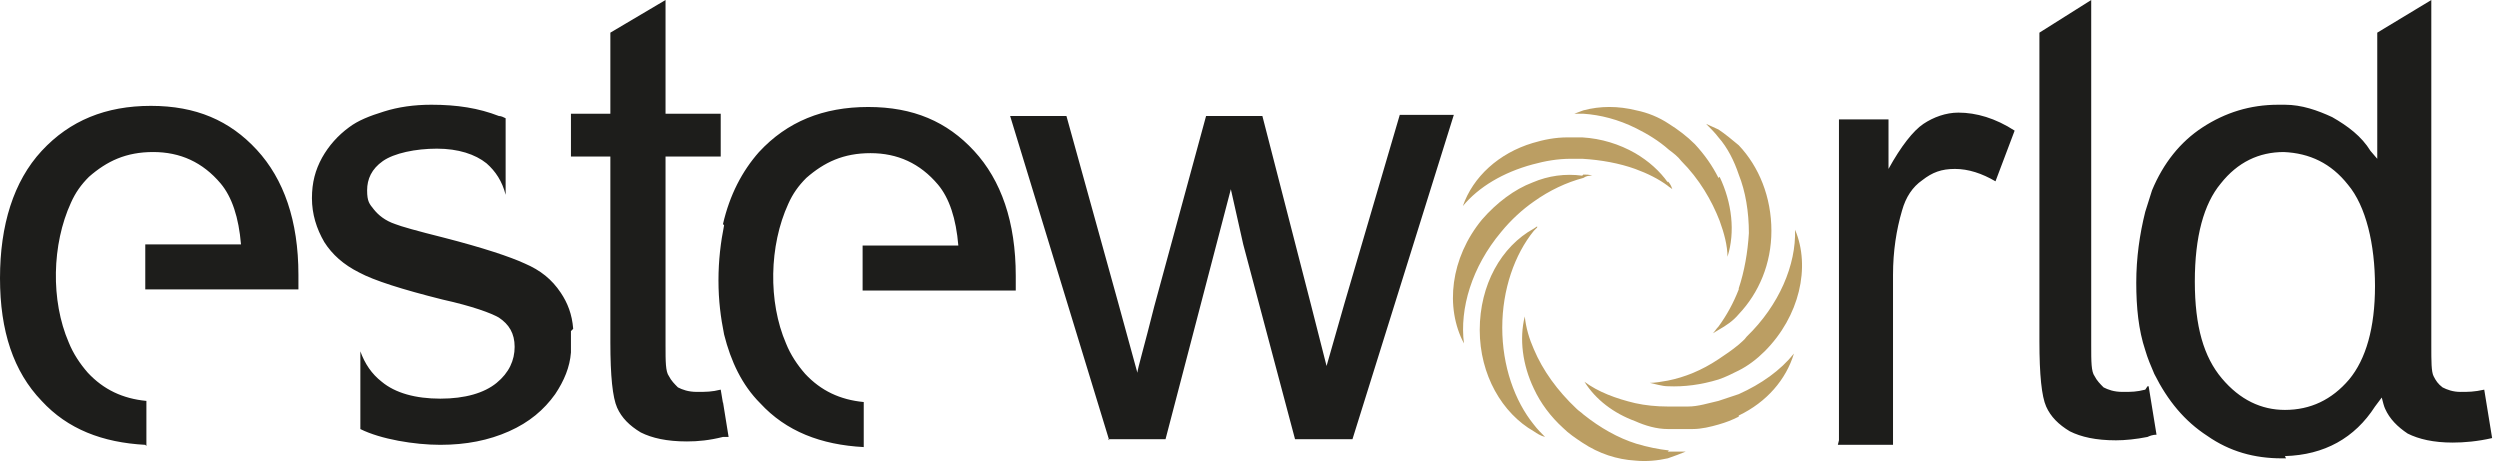 <svg xmlns="http://www.w3.org/2000/svg" viewBox="0 0 222 42" width="222" height="42"><title>esteworld-tr</title><style>		.s0 { fill: #bb9e63 } 		.s1 { fill: none } 		.s2 { fill: #1d1d1b } 	</style><path class="s0" d="m136.5 20.2l-0.3 0.3c-1.7 2.1-2.8 5.2-2.8 8.6 0 3.4 1.1 6.5 2.8 8.6 0.3 0.4 0.7 0.8 1 1.1-0.4-0.1-0.7-0.3-1-0.5-2.8-1.6-4.8-5-4.8-9 0-4 1.9-7.4 4.8-9l0.3-0.2zm4.1-4.7c0.3 0 0.5 0 0.8 0.1-0.3 0-0.5 0-0.8 0.2-1.5 0.4-3 1.1-4.4 2.1-1 0.7-2 1.6-2.9 2.7-2.6 3.1-3.7 6.8-3.3 9.9-1.7-3.2-1.2-7.6 1.6-11 1.3-1.5 2.9-2.7 4.5-3.3 1.4-0.6 2.9-0.8 4.4-0.6m7.6 0.5c0.2 0.2 0.3 0.4 0.4 0.7-0.1-0.1-0.3-0.2-0.4-0.3-0.8-0.6-1.8-1.1-2.9-1.5-1.4-0.5-3-0.8-4.7-0.9-0.3 0-0.7 0-1 0-1.2 0-2.3 0.2-3.4 0.5-2.6 0.7-4.8 2-6.2 3.7 0.9-2.6 3.2-4.7 6.2-5.6 1-0.3 2-0.5 3.1-0.5 0.4 0 0.9 0 1.3 0 1.7 0.1 3.3 0.6 4.7 1.4 1.2 0.7 2.2 1.6 2.9 2.6m0 23.9c0.5 0 1.1 0 1.6 0-0.5 0.2-1 0.4-1.6 0.6-0.9 0.2-1.9 0.3-2.9 0.2-1.6-0.1-3.2-0.6-4.7-1.6-0.6-0.4-1.2-0.8-1.7-1.3-1.1-1-2-2.2-2.6-3.5-1-2.1-1.3-4.4-0.8-6.4 0.1 1 0.4 2 0.8 2.9 0.8 1.9 2.1 3.7 3.8 5.3 0.2 0.2 0.4 0.3 0.6 0.5 1.5 1.2 3.1 2.1 4.7 2.6 1 0.3 2 0.5 2.9 0.6m4.5-24.3c1.1 2.3 1.4 4.9 0.7 7.1 0-1-0.3-2.1-0.7-3.2-0.7-1.8-1.8-3.7-3.4-5.3-0.3-0.4-0.7-0.7-1.1-1-0.9-0.8-1.9-1.4-2.9-1.9-1.6-0.8-3.2-1.2-4.7-1.3-0.3 0-0.5 0-0.8 0 0.3-0.1 0.5-0.2 0.8-0.3 1.5-0.4 3.1-0.4 4.7 0 1 0.2 2 0.6 2.9 1.2 0.8 0.5 1.6 1.1 2.3 1.8q1.3 1.4 2.1 3m1.8 21.2c-0.6 0.3-1.1 0.5-1.8 0.7-0.7 0.2-1.5 0.4-2.3 0.4-0.7 0-1.5 0-2.2 0-1 0-2-0.3-2.9-0.7-1.9-0.7-3.5-1.9-4.5-3.5 1.2 0.9 2.8 1.5 4.5 1.9 0.9 0.2 1.9 0.3 2.9 0.3q0.9 0 1.8 0c0.9 0 1.8-0.3 2.7-0.5q0.9-0.3 1.8-0.6c2-0.9 3.7-2.1 4.9-3.6-0.7 2.3-2.4 4.3-4.9 5.5m0-11.3c0.5-1.5 0.8-3.2 0.9-4.9 0-1.9-0.3-3.7-0.9-5.2-0.4-1.2-1-2.4-1.8-3.3-0.3-0.4-0.7-0.8-1.1-1.2 0.4 0.2 0.7 0.3 1.1 0.5 0.6 0.4 1.2 0.9 1.8 1.4 1.8 1.9 2.9 4.6 2.9 7.6 0 2.9-1.1 5.5-2.9 7.4-0.5 0.6-1.1 1-1.8 1.4-0.2 0.1-0.3 0.2-0.5 0.3 0.2-0.2 0.3-0.4 0.5-0.6q1.1-1.5 1.8-3.3m0 4.9c0.2-0.2 0.5-0.4 0.7-0.7 2.9-2.8 4.4-6.4 4.3-9.5 1.4 3.3 0.4 7.7-2.7 10.8-0.7 0.7-1.5 1.3-2.3 1.7-0.6 0.3-1.2 0.6-1.8 0.8q-2.3 0.7-4.5 0.6c-0.5 0-1.1-0.2-1.6-0.3 0.5 0 1-0.1 1.6-0.2 1.5-0.3 3-0.9 4.5-1.9 0.6-0.4 1.2-0.8 1.8-1.3z"></path><path fill-rule="evenodd" class="s1" d="m-184.8-271.6h595.3v595.3h-595.3z"></path><path class="s2" d="m64.2 35.7l0.5 3.1h-0.5c-1.2 0.3-2.2 0.4-3.2 0.4-1.8 0-3.1-0.3-4.1-0.8-1-0.6-1.7-1.3-2.1-2.2-0.4-0.9-0.6-2.8-0.6-5.8v-16.5h-3.5v-3.8h3.5v-7.2l4.9-2.9v10.1h4.9v3.8h-4.9v16.8c0 1.4 0 2.3 0.3 2.7 0.2 0.4 0.5 0.7 0.8 1 0.4 0.2 0.9 0.4 1.7 0.4 0.8 0 1.3 0 2.1-0.2l0.2 1.2zm-13.5-6.3c0 0.3 0 0.7 0 1q0 0.4 0 0.9c-0.1 1.3-0.6 2.5-1.4 3.7-1 1.4-2.3 2.5-4.1 3.3-1.8 0.8-3.8 1.2-6.1 1.2-2.3 0-5.3-0.5-7.1-1.4v-6.9c0.4 1.1 1 2 1.9 2.7 1.2 1 3 1.5 5.2 1.5 2.2 0 3.9-0.5 5-1.4 1.1-0.9 1.6-2 1.6-3.2 0-1.2-0.5-2-1.4-2.6-0.7-0.4-2.3-1-5-1.6-3.6-0.9-6.1-1.7-7.4-2.4-1.4-0.7-2.4-1.6-3.1-2.7-0.7-1.2-1.1-2.5-1.1-3.9 0-1.4 0.3-2.5 0.9-3.6q0.9-1.6 2.4-2.7c0.8-0.6 1.8-1 3.1-1.4q1.9-0.6 4.2-0.6c2.3 0 4.2 0.3 6 1 0.2 0 0.4 0.1 0.6 0.2v6.8c-0.3-1.2-0.9-2.1-1.7-2.8-1-0.8-2.5-1.3-4.4-1.3-1.9 0-3.8 0.4-4.8 1.1-1 0.7-1.4 1.6-1.4 2.6 0 1 0.2 1.2 0.6 1.7 0.4 0.5 1 1 1.9 1.3 0.5 0.2 1.9 0.6 4.3 1.2 3.5 0.9 5.9 1.7 7.2 2.3 1.4 0.6 2.4 1.4 3.2 2.6 0.6 0.9 1 1.9 1.1 3.2m112.4 9.9v-28.5h4.4v4.4c1.1-2 2.2-3.4 3.1-4 0.9-0.6 2-1 3.1-1 1.6 0 3.3 0.5 5 1.6l-1.7 4.5c-1.2-0.7-2.4-1.1-3.6-1.1-1.2 0-2 0.3-2.9 1q-1.3 0.9-1.8 2.7c-0.5 1.7-0.8 3.6-0.8 5.7v15.1h-4.9zm-64.8 0l-8.8-28.8h5l4.6 16.6 1.7 6.2c0-0.3 0.6-2.3 1.5-5.9l4.6-16.9h5l4.3 16.7 1.4 5.5 1.6-5.6 4.9-16.7h4.8l-9 28.8h-5.1l-4.6-17.3-1.1-4.9-5.8 22.2h-5.1zm92.2-4.8h0.1l0.7 4.3c-0.3 0-0.6 0.1-0.8 0.2-1 0.2-2 0.3-2.8 0.3-1.8 0-3.1-0.3-4.1-0.8-1-0.6-1.7-1.3-2.1-2.2-0.4-0.9-0.6-2.8-0.6-5.8v-27.4l4.6-2.9c0 0 0 0 0 10.1 0 0 0 0 0 3.8v16.8c0 1.4 0 2.3 0.3 2.7 0.2 0.4 0.5 0.7 0.8 1 0.4 0.2 0.9 0.4 1.7 0.4 0.8 0 1.2 0 2-0.2m-126.3-14.7c0.6-2.6 1.7-4.7 3.2-6.4 2.5-2.7 5.7-4 9.7-4 4 0 7 1.3 9.4 3.9 2.4 2.6 3.7 6.3 3.7 11.1 0 4.8 0 0.7 0 1.3h-13.6v-4h8.5q-0.3-3.6-1.8-5.4c-1.6-1.9-3.6-2.8-6-2.8-2.4 0-4.1 0.8-5.7 2.2-0.7 0.7-1.2 1.4-1.6 2.3-1.7 3.7-1.8 8.7-0.2 12.4 0.4 1 1 1.9 1.7 2.7 1.4 1.5 3.1 2.3 5.2 2.5v4c-3.8-0.2-6.9-1.4-9.2-3.9-1.6-1.6-2.6-3.7-3.2-6.1-0.3-1.5-0.5-3-0.5-4.8 0-1.8 0.2-3.4 0.5-4.9m138.7 20.7h-0.4c-2.4 0-4.6-0.6-6.6-2-2-1.3-3.5-3.1-4.7-5.5-0.3-0.7-0.6-1.4-0.8-2.1-0.6-1.8-0.8-3.8-0.8-6 0-2.2 0.3-4.3 0.8-6.3 0.2-0.6 0.4-1.3 0.6-1.9 1-2.4 2.5-4.3 4.5-5.6 2-1.3 4.2-2 6.7-2 2.5 0 0.4 0 0.6 0 1.5 0 2.9 0.5 4.2 1.1 1.4 0.8 2.6 1.7 3.4 3l0.6 0.7v-11.2l4.8-2.9v10.1c0 3.8 0 3.8 0 3.8q0 16.8 0 16.8c0 1.4 0 2.3 0.2 2.7 0.2 0.4 0.4 0.7 0.8 1 0.4 0.2 0.9 0.4 1.6 0.4 0.7 0 1.2 0 2.1-0.2l0.7 4.3c-1.3 0.3-2.5 0.4-3.5 0.4-1.7 0-3-0.3-4-0.8-0.9-0.6-1.6-1.3-2-2.2-0.1-0.2-0.2-0.6-0.3-1l-0.6 0.8c-1.8 2.8-4.5 4.3-8 4.4m0-27h-0.1c-2.2 0-4.1 0.9-5.6 2.8-1.5 1.8-2.3 4.7-2.3 8.7 0 4 0.8 6.7 2.4 8.6 1.6 1.9 3.5 2.8 5.6 2.8q3.4 0 5.7-2.7c1.5-1.8 2.3-4.6 2.3-8.3 0-3.7-0.8-7.1-2.4-9-1.5-1.9-3.4-2.8-5.7-2.9m-189.9 26c-3.8-0.2-6.9-1.4-9.2-3.9-2.5-2.6-3.7-6.2-3.7-10.9 0-4.7 1.2-8.6 3.7-11.3 2.5-2.7 5.7-4 9.7-4 4 0 7 1.3 9.4 3.9 2.4 2.6 3.7 6.3 3.7 11.1 0 4.8 0 0.7 0 1.3h-13.6v-4h8.5q-0.3-3.6-1.8-5.4c-1.6-1.9-3.6-2.8-6-2.8-2.4 0-4.1 0.8-5.7 2.2-0.7 0.7-1.2 1.4-1.6 2.3-1.7 3.7-1.8 8.7-0.2 12.4 0.4 1 1 1.9 1.7 2.7 1.4 1.5 3.1 2.3 5.2 2.5v4z"></path><g><path class="s2" d="m7.1 45.4c0.5 0 1.2 0 1.8 0.4 0.7 0.4 1 1.2 1 1.9 0 0.7-0.1 1.2-0.8 1.8-0.6 0.5-1.4 0.6-2 0.6h-0.6v3.2h-1.2v-8h1.8zm-0.5 3.6h0.6c1.1 0 1.6-0.5 1.6-1.3 0-0.8-0.2-1.2-1.6-1.2h-0.5v2.5z"></path><path class="s2" d="m14.2 45.4v6.8h2.4v1.2h-3.6v-8z"></path><path class="s2" d="m24.3 51.4h-3.4l-0.9 1.9h-1.3l4-8.5 3.8 8.5h-1.3l-0.8-1.9zm-0.5-1.2l-1.2-2.7-1.2 2.7z"></path><path class="s2" d="m32.5 47.1c0-0.2-0.2-0.3-0.4-0.5-0.3-0.2-0.5-0.3-0.9-0.3-0.7 0-1.1 0.4-1.1 1 0 0.6 0 0.7 0.9 1l0.8 0.3c1.5 0.6 1.9 1.4 1.9 2.4 0 1.5-1.1 2.6-2.6 2.6-1.5 0-1.5-0.3-1.9-0.8-0.4-0.5-0.6-1-0.7-1.6l1.2-0.3c0 0.4 0.1 0.8 0.3 1 0.2 0.3 0.6 0.5 1 0.5 0.7 0 1.3-0.5 1.3-1.3 0-0.8-0.6-1.2-1.2-1.4l-0.8-0.3c-0.7-0.3-1.6-0.8-1.6-2 0-1.2 0.8-2.1 2.3-2.1 1.5 0 1.4 0.3 1.6 0.5 0.2 0.2 0.4 0.5 0.6 0.8l-1 0.6z"></path><path class="s2" d="m39 46.5v6.8h-1.2v-6.8h-1.8v-1.2h4.9v1.2h-1.8z"></path><path class="s2" d="m44.3 43c0.5 0 0.8 0.3 0.8 0.8 0 0.5-0.3 0.8-0.8 0.8-0.5 0-0.8-0.3-0.8-0.8 0-0.5 0.3-0.8 0.8-0.8zm0.6 2.4v8h-1.2v-8z"></path><path class="s2" d="m49.9 48.6l3.1-3.2h1.6l-3.6 3.6 3.6 4.4h-1.6l-2.9-3.5-0.2 0.2v3.3h-1.2v-8h1.2z"></path><path class="s2" d="m68 47.2c-0.9-0.8-1.7-0.9-2.2-0.9-1.7 0-2.9 1.3-2.9 3 0 1.7 1.2 3 2.9 3 1.7 0 1.7-0.5 2.2-0.9v1.5c-0.8 0.5-1.6 0.6-2.2 0.6-1.5 0-2.4-0.7-2.8-1.1-0.9-0.9-1.3-1.9-1.3-3 0-1.1 0.6-2.5 1.3-3.1 0.8-0.8 1.8-1 2.9-1 1.1 0 1.4 0.1 2.1 0.6v1.4z"></path><path class="s2" d="m75.7 46.5h-3.2v2h3.1v1.2h-3.1v2.5h3.2v1.2h-4.4v-8h4.4v1.2z"></path><path class="s2" d="m80.5 45.4c1 0 1.6 0.1 2.1 0.5 0.9 0.6 0.9 1.5 0.9 1.9 0 1.2-0.7 2-1.8 2.2l2.5 3.4h-1.5l-2.3-3.3h-0.2v3.3h-1.2v-8h1.4zm-0.2 3.7h0.4c0.3 0 1.7 0 1.7-1.3 0-1.3-1.1-1.2-1.7-1.2h-0.4z"></path><path class="s2" d="m88.7 45.4c1 0 1.6 0.1 2.1 0.5 0.9 0.6 0.9 1.5 0.9 1.9 0 1.2-0.7 2-1.8 2.2l2.5 3.4h-1.5l-2.3-3.3h-0.2v3.3h-1.2v-8h1.4zm-0.2 3.7h0.4c0.3 0 1.7 0 1.7-1.3 0-1.3-1.1-1.2-1.7-1.2h-0.4z"></path><path class="s2" d="m100.2 51.4h-3.4l-0.9 1.9h-1.3l4-8.5 3.8 8.5h-1.3l-0.8-1.9zm-0.5-1.2l-1.2-2.7-1.2 2.7z"></path><path class="s2" d="m106.4 48.5h3.4v-3.2h1.2v8h-1.2v-3.7h-3.4v3.7h-1.2v-8h1.2z"></path><path class="s2" d="m115.4 43c0.5 0 0.8 0.3 0.8 0.8 0 0.5-0.3 0.8-0.8 0.8-0.5 0-0.8-0.3-0.8-0.8 0-0.5 0.3-0.8 0.8-0.8zm0.6 2.4v8h-1.2v-8z"></path><path class="s2" d="m127.8 47.1c0-0.2-0.2-0.3-0.4-0.5-0.3-0.2-0.5-0.3-0.9-0.3-0.7 0-1.1 0.4-1.1 1 0 0.6 0 0.7 0.9 1l0.8 0.3c1.5 0.6 1.9 1.4 1.9 2.4 0 1.5-1.1 2.6-2.6 2.6-1.5 0-1.5-0.3-1.9-0.8-0.4-0.5-0.6-1-0.7-1.6l1.2-0.3c0 0.4 0.1 0.8 0.3 1 0.2 0.3 0.6 0.5 1 0.5 0.7 0 1.3-0.5 1.3-1.3 0-0.8-0.6-1.2-1.2-1.4l-0.8-0.3c-0.7-0.3-1.6-0.8-1.6-2 0-1.2 0.8-2.1 2.3-2.1 1.5 0 1.4 0.3 1.6 0.5 0.2 0.2 0.4 0.5 0.6 0.8l-1 0.6z"></path><path class="s2" d="m137 51.4h-3.4l-0.9 1.9h-1.3l4-8.5 3.8 8.5h-1.3l-0.8-1.9zm-0.5-1.2l-1.2-2.7-1.2 2.7z"></path><path class="s2" d="m146 49.2h3.3q0 2.1-1.2 3.3c-0.8 0.8-1.8 1-2.7 1-0.9 0-2-0.3-2.7-1.1-0.8-0.8-1.2-1.9-1.2-3 0-1.1 0.5-2.3 1.2-3 0.7-0.7 1.8-1.2 3-1.2 1.2 0 1.5 0.2 2.1 0.5 0.7 0.4 1.1 0.8 1.3 1.2l-1 0.7c-0.2-0.3-0.6-0.7-1-0.9-0.4-0.3-0.9-0.3-1.4-0.3-1 0-1.7 0.4-2.1 0.8-0.4 0.4-0.9 1.4-0.9 2.2 0 0.8 0.3 1.6 0.8 2.2 0.6 0.6 1.2 0.8 2 0.8 0.8 0 1.3-0.2 1.8-0.7 0.4-0.4 0.6-0.9 0.7-1.4h-2zm1.7-6.3c0 0.4-0.3 0.8-0.5 1-0.2 0.3-0.7 0.7-1.6 0.7-0.9 0-1.3-0.4-1.6-0.7-0.2-0.3-0.4-0.7-0.5-1h1c0 0.3 0.2 0.5 0.4 0.6 0.2 0.2 0.5 0.2 0.6 0.2 0.1 0 0.4 0 0.6-0.2 0.2-0.1 0.3-0.3 0.4-0.6h1z"></path><path class="s2" d="m153.8 45.4v6.8h2.4v1.2h-3.6v-8z"></path><path class="s2" d="m160.3 45.4v8h-1.2v-8z"></path><path class="s2" d="m165.3 48.6l3.1-3.2h1.6l-3.6 3.6 3.6 4.4h-1.6l-2.9-3.5-0.2 0.2v3.3h-1.2v-8h1.2z"></path><path class="s2" d="m181.6 49.2h3.3q0 2.1-1.2 3.3c-0.8 0.8-1.8 1-2.7 1-0.9 0-2-0.3-2.7-1.1-0.8-0.8-1.2-1.9-1.2-3 0-1.1 0.5-2.3 1.2-3 0.7-0.7 1.8-1.2 3-1.2 1.2 0 1.5 0.2 2.1 0.5 0.7 0.4 1.1 0.8 1.3 1.2l-1 0.7c-0.2-0.3-0.6-0.7-1-0.9-0.4-0.3-0.9-0.3-1.4-0.3-1 0-1.7 0.4-2.1 0.8-0.4 0.4-0.9 1.4-0.9 2.2 0 0.8 0.3 1.6 0.8 2.2 0.6 0.6 1.2 0.8 2 0.8 0.8 0 1.3-0.2 1.8-0.7 0.4-0.4 0.6-0.9 0.7-1.4h-2z"></path><path class="s2" d="m189.7 45.4c1 0 1.6 0.1 2.1 0.5 0.9 0.6 0.9 1.5 0.9 1.9 0 1.2-0.7 2-1.8 2.2l2.5 3.4h-1.5l-2.3-3.3h-0.2v3.3h-1.2v-8h1.4zm-0.2 3.7h0.4c0.3 0 1.7 0 1.7-1.3 0-1.3-1.1-1.2-1.7-1.2h-0.4z"></path><path class="s2" d="m197.7 45.4v4.8c0 0.4 0 1 0.3 1.4 0.2 0.4 0.8 0.8 1.5 0.8 0.7 0 1.2-0.4 1.5-0.8 0.2-0.4 0.3-0.9 0.3-1.4v-4.8h1.2v5.1c0 0.6-0.1 1.4-0.7 2.1-0.4 0.5-1.1 0.9-2.2 0.9-1.1 0-1.8-0.5-2.2-0.9-0.6-0.7-0.7-1.4-0.7-2.1v-5.1h1.2z"></path><path class="s2" d="m207.3 45.4c1 0 1.7 0.1 2.2 0.6 0.4 0.4 0.6 0.9 0.6 1.6 0 0.7 0 0.6-0.2 0.9q-0.3 0.4-0.6 0.6c0.1 0 0.6 0.2 1 0.6 0.4 0.5 0.5 1 0.5 1.5 0 0.5-0.1 1-0.5 1.4-0.6 0.7-1.6 0.8-2.2 0.8h-2v-8zm0 3.4h0.4c0.3 0 0.7 0 1-0.3 0.3-0.3 0.3-0.6 0.3-0.9 0-0.3 0-0.5-0.3-0.8-0.3-0.3-0.6-0.3-1-0.3h-0.4zm0 3.4h0.7c0.3 0 0.9 0 1.2-0.3 0.2-0.2 0.4-0.5 0.4-0.9 0-0.4-0.1-0.6-0.3-0.8-0.3-0.3-0.8-0.4-1.3-0.4h-0.8v2.4z"></path><path class="s2" d="m215.5 45.4v4.8c0 0.4 0 1 0.3 1.4 0.2 0.4 0.8 0.8 1.5 0.8 0.7 0 1.2-0.4 1.5-0.8 0.2-0.4 0.3-0.9 0.3-1.4v-4.8h1.2v5.1c0 0.6-0.1 1.4-0.7 2.1-0.4 0.5-1.1 0.9-2.2 0.9-1.1 0-1.8-0.5-2.2-0.9-0.6-0.7-0.7-1.4-0.7-2.1v-5.1h1.2z"></path></g></svg>